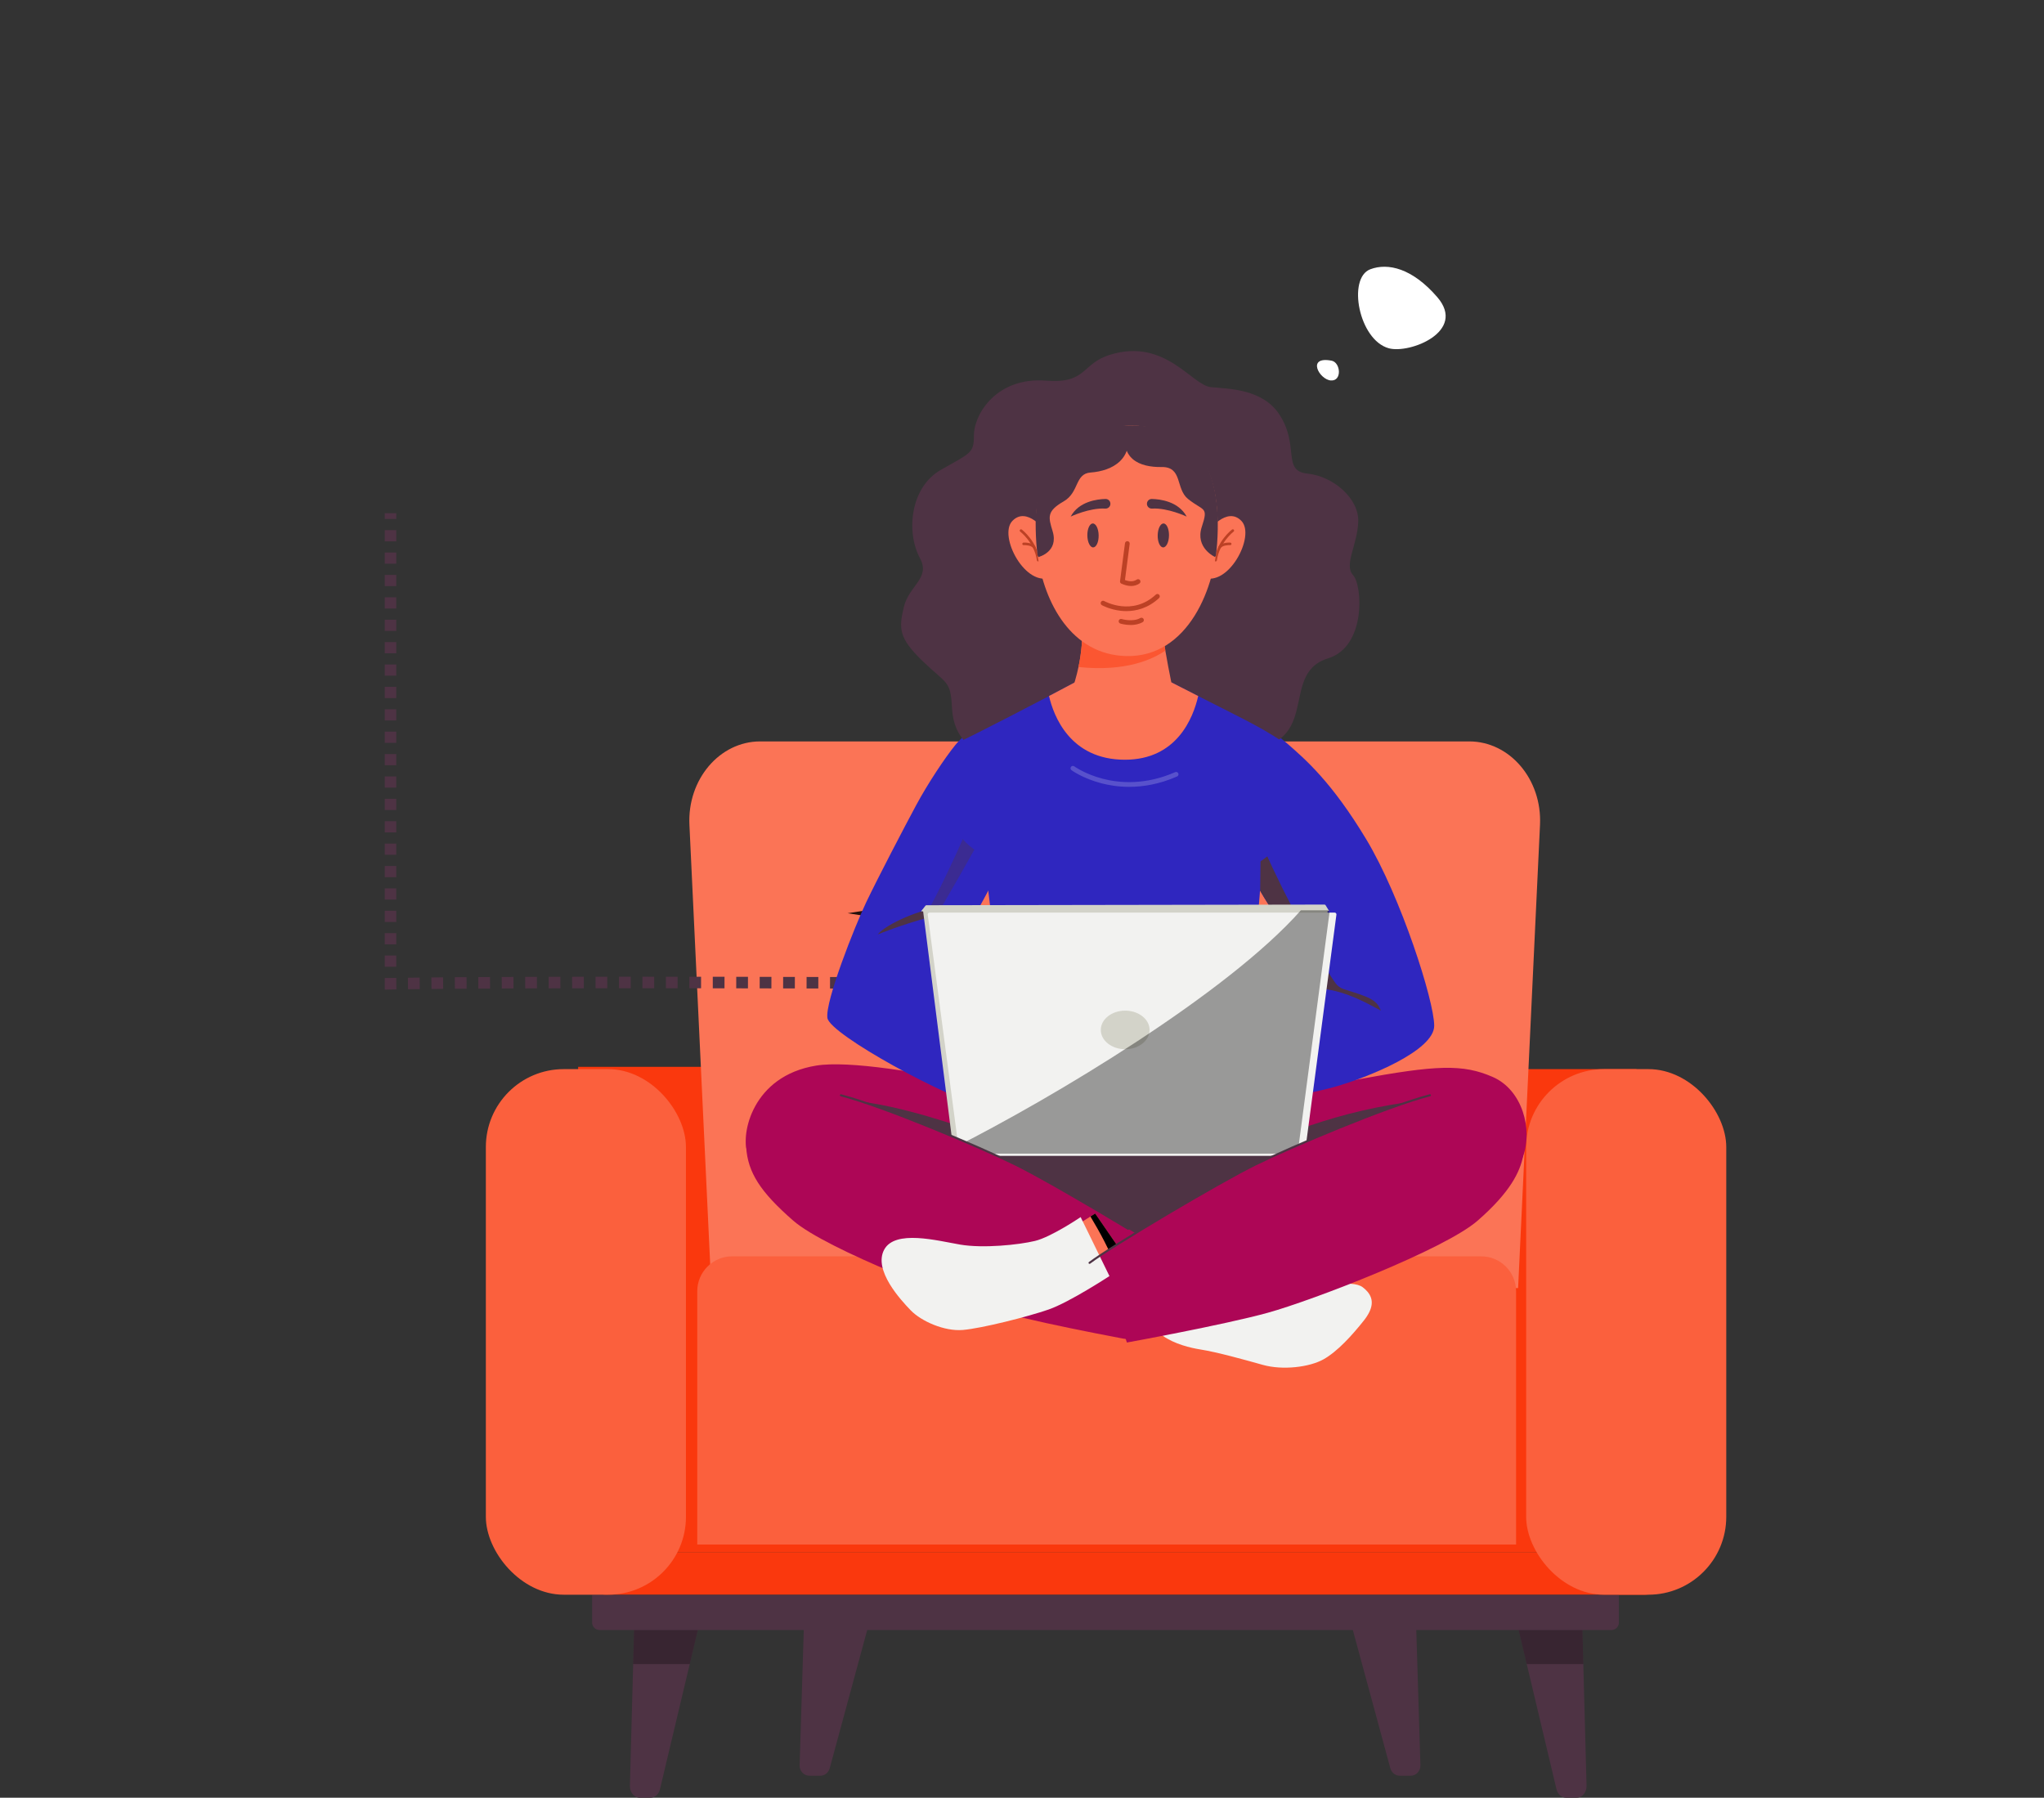<?xml version="1.0" encoding="UTF-8"?>
<svg xmlns="http://www.w3.org/2000/svg" viewBox="0 0 1002.46 881.62">
    <rect x="0" y="0" width="1002.46" height="881.62" fill="#333333" stroke="none"/>
    <g style="isolation:isolate;">
        <g id="a"/>
        <g id="b">
            <g id="c">
                <g>
                    <g>
                        <rect x="320.9" y="595.19" width="447.38" height="165.95" style="fill:#fa380d;"/>
                        <rect x="647.34" y="524.31" width="155.23" height="78.17" style="fill:#fa380d;"/>
                        <rect x="283.54" y="523.19" width="113.11" height="78.17" style="fill:#fa380d;"/>
                        <path d="M720.57,363.6H372.83c-19.91,0-35.76,18.66-34.71,40.88l10.74,227.2h395.68l10.74-227.2c1.05-22.22-14.79-40.88-34.71-40.88Z"
                              style="fill:#fb7456;"/>
                        <rect x="291.69" y="761.14" width="520.35" height="20.93" rx="5.09" ry="5.09"
                              style="fill:#fa380d;"/>
                        <path d="M359.1,616.12h367.31c9.46,0,17.14,7.68,17.14,17.14v124.19H341.96v-124.19c0-9.46,7.68-17.14,17.14-17.14Z"
                              style="fill:#fb603d;"/>
                        <g>
                            <path d="M343.39,794.53l-5.12,21.55-14.6,61.41c-.58,2.44-2.48,4.14-4.64,4.14h-5.28c-2.73,0-4.9-2.64-4.82-5.84l1.6-59.71,.58-21.55h32.28Z"
                                  style="fill:#4e3344;"/>
                            <path d="M426.63,794.53l-5.12,18.88-14.6,53.81c-.58,2.14-2.48,3.63-4.64,3.63h-5.28c-2.73,0-4.9-2.32-4.82-5.11l1.6-52.32,.58-18.88h32.28Z"
                                  style="fill:#4e3344;"/>
                            <path d="M662.17,794.53l5.12,18.88,14.6,53.81c.58,2.14,2.48,3.63,4.64,3.63h5.28c2.73,0,4.9-2.32,4.82-5.11l-1.6-52.32-.58-18.88h-32.28Z"
                                  style="fill:#4e3344;"/>
                            <path d="M778.11,875.78c.09,3.19-2.09,5.84-4.82,5.84h-5.28c-2.16,0-4.05-1.7-4.64-4.14l-14.6-61.41-5.12-21.55h32.29l.58,21.55,1.59,59.71Z"
                                  style="fill:#4e3344;"/>
                            <g style="mix-blend-mode:multiply; opacity:.28;">
                                <polygon
                                        points="311.11 794.53 343.39 794.53 338.27 816.07 310.53 816.07 311.11 794.53"/>
                            </g>
                            <g style="mix-blend-mode:multiply; opacity:.28;">
                                <polygon
                                        points="776.52 816.07 748.77 816.07 743.65 794.53 775.94 794.53 776.52 816.07"/>
                            </g>
                            <path d="M290.4,782.19h503.57v13.53c0,2.02-1.64,3.67-3.67,3.67H294.07c-2.02,0-3.67-1.64-3.67-3.67v-13.53h0Z"
                                  style="fill:#4e3344;"/>
                        </g>
                        <rect x="748.49" y="524.31" width="98.14" height="257.76" rx="38.21" ry="38.21"
                              style="fill:#fb603d;"/>
                        <rect x="238.28" y="524.31" width="98.14" height="257.76" rx="38.21" ry="38.21"
                              style="fill:#fb603d;"/>
                    </g>

                    <path d="M704.91,145.73c14.57,16.89-13.61,27.9-23.82,25.06-14.72-4.08-20.39-34.46-9.03-38.74,8.63-3.25,20.59-.53,32.85,13.68Z"
                          style="fill:#fff;"/>
                    <g>
                        <line x1="191.53" y1="251.67" x2="191.53" y2="254.5"
                              style="fill:none; stroke:#4e3344; stroke-miterlimit:10; stroke-width:5.65px;"/>
                        <line x1="191.53" y1="259.99" x2="191.53" y2="279.21"
                              style="fill:none; stroke:#4e3344; stroke-dasharray:0 0 0 0 5.49 5.49 5.49 5.49; stroke-miterlimit:10; stroke-width:5.65px;"/>
                        <line x1="191.53" y1="281.95" x2="191.53" y2="476.88"
                              style="fill:none; stroke:#4e3344; stroke-dasharray:0 0 0 0 0 0 5.49 5.49 5.49 5.49 5.49 5.49; stroke-miterlimit:10; stroke-width:5.65px;"/>
                        <path d="M191.53,479.62v2.82c.91-.02,1.85-.03,2.82-.05"
                              style="fill:none; stroke:#4e3344; stroke-miterlimit:10; stroke-width:5.65px;"/>
                        <path d="M200.09,482.31c5.93-.08,12.68-.15,20.11-.21"
                              style="fill:none; stroke:#4e3344; stroke-dasharray:0 0 0 0 5.75 5.75 5.75 5.75; stroke-miterlimit:10; stroke-width:5.65px;"/>
                        <path d="M223.08,482.07c90.04-.67,272.62,.2,307.46,.35"
                              style="fill:none; stroke:#4e3344; stroke-dasharray:0 0 0 0 0 0 5.75 5.75 5.75 5.75 5.75 5.75; stroke-miterlimit:10; stroke-width:5.65px;"/>
                        <path d="M533.41,482.44c1.54,0,2.5,.01,2.82,.01"
                              style="fill:none; stroke:#4e3344; stroke-miterlimit:10; stroke-width:5.65px;"/>
                    </g>

                    <g>
                        <path d="M552.42,398.08c-5.7,0-10.64-.82-14.6-1.85-9.87-2.56-15.76-6.81-16-6.99-.56-.41-.68-1.19-.27-1.75,.41-.56,1.19-.68,1.75-.27,.09,.07,5.85,4.19,15.26,6.62,8.69,2.23,22.37,3.43,38.24-3.55,.63-.28,1.37,0,1.65,.64,.28,.63,0,1.37-.64,1.65-9.36,4.12-18,5.5-25.39,5.5Z"
                              style="fill:#5851cc;"/>
                        <path d="M589.01,349.95c-2.71,11.77-11.44,33.76-38.86,33.76-29.21,0-37.84-23.45-40.23-33.78,8.1-4.26,13.67-7.22,13.67-7.22l1.75,.39c16.32,3.65,33.25,3.52,49.51-.39,0,0,5.78,2.97,14.16,7.25Z"
                              style="fill:#fdb09e;"/>
                        <g style="mix-blend-mode:multiply;">
                            <g style="mix-blend-mode:soft-light; opacity:.85;">
                                <path d="M659.57,449.36l9.61-1.5-9.61-1.5c-.46-1.56-1.62-2.79-3.09-3.27l-1.42-10.18-1.42,10.18c-1.47,.49-2.63,1.72-3.09,3.27l-9.61,1.5,9.61,1.5c.46,1.56,1.62,2.79,3.09,3.27l1.42,10.18,1.42-10.18c1.47-.49,2.63-1.72,3.09-3.27Z"/>
                            </g>
                            <g style="mix-blend-mode:soft-light; opacity:.85;">
                                <path d="M549.22,449.36l9.61-1.5-9.61-1.5c-.46-1.56-1.62-2.79-3.09-3.27l-1.42-10.18-1.42,10.18c-1.47,.49-2.63,1.72-3.09,3.27l-9.61,1.5,9.61,1.5c.46,1.56,1.62,2.79,3.09,3.27l1.42,10.18,1.42-10.18c1.47-.49,2.63-1.72,3.09-3.27Z"/>
                            </g>
                            <g style="mix-blend-mode:soft-light; opacity:.85;">
                                <path d="M434.35,449.36l9.61-1.5-9.61-1.5c-.46-1.56-1.62-2.79-3.09-3.27l-1.42-10.18-1.42,10.18c-1.47,.49-2.63,1.72-3.09,3.27l-9.61,1.5,9.61,1.5c.46,1.56,1.62,2.79,3.09,3.27l1.42,10.18,1.42-10.18c1.47-.49,2.63-1.72,3.09-3.27Z"/>
                            </g>
                            <g style="mix-blend-mode:soft-light; opacity:.85;">
                                <path d="M659.57,568.94l9.61-1.5-9.61-1.5c-.46-1.56-1.62-2.79-3.09-3.27l-1.42-10.18-1.42,10.18c-1.47,.49-2.63,1.72-3.09,3.27l-9.61,1.5,9.61,1.5c.46,1.56,1.62,2.79,3.09,3.27l1.42,10.18,1.42-10.18c1.47-.49,2.63-1.72,3.09-3.27Z"/>
                            </g>
                            <g style="mix-blend-mode:soft-light; opacity:.85;">
                                <path d="M549.22,568.94l9.61-1.5-9.61-1.5c-.46-1.56-1.62-2.79-3.09-3.27l-1.42-10.18-1.42,10.18c-1.47,.49-2.63,1.72-3.09,3.27l-9.61,1.5,9.61,1.5c.46,1.56,1.62,2.79,3.09,3.27l1.42,10.18,1.42-10.18c1.47-.49,2.63-1.72,3.09-3.27Z"/>
                            </g>
                            <g style="mix-blend-mode:soft-light; opacity:.85;">
                                <path d="M434.35,568.94l9.61-1.5-9.61-1.5c-.46-1.56-1.62-2.79-3.09-3.27l-1.42-10.18-1.42,10.18c-1.47,.49-2.63,1.72-3.09,3.27l-9.61,1.5,9.61,1.5c.46,1.56,1.62,2.79,3.09,3.27l1.42,10.18,1.42-10.18c1.47-.49,2.63-1.72,3.09-3.27Z"/>
                            </g>
                        </g>
                        <path d="M558.51,554.76c-17.01-9.51-126.56-37.3-158.19-32.18-31.63,5.12-36.86,33.85-33.84,42.1,3.02,8.26,114.84,56.63,205.37,52.1,90.53-4.54,170.43-36.63,175.14-49.72,4.71-13.08-.23-32.5-14.89-38.9s-27.53-5.93-66.56,1.28c-39.03,7.21-107.04,25.32-107.04,25.32Z"
                              style="fill:#ad0656;"/>
                        <path d="M422.98,540.31c18.98,2.61,43.05,9.82,67.01,19.13,23.96,9.3,121.47,3.77,146.59-5.38,14.77-5.38,32.62-10.55,53.1-13.39,17.1-2.37-126.19,91.8-126.19,91.8l-140.5-92.16Z"
                              style="fill:#4e3344;"/>
                        <path d="M618.26,430.59c.35,9.53-12.56,126.88-12.56,126.88h-95.25s-20.93-85.13-24.33-109.2c-3.4-24.07-8.93-88.85-3.11-92.33,2.96-1.78,9.59-3.52,15.61-4.87h0c5.8-1.3,11.05-2.25,11.94-2.53,1.9,.83,14.14,10.43,36.94,9.73,7.45-.23,29.24-4.57,37.79-11.75,.1,.02,.19,.04,.29,.06,2.94,.6,6.87,1.08,10.78,1.9,.17,.03,.33,.07,.5,.11,4.54,.99,13.96,4.23,15.47,4.93,11.8,5.46,4.3,4.17,4.53,17.78,.23,13.61,1.05,49.77,1.4,59.31Z"
                              style="fill:#2f26bf;"/>
                        <path d="M703.39,503.04c0,12.21-32.37,25.35-48.93,30-16.55,4.65-36.19,6.28-36.19,6.28l-2.1-42.57,31.68-11.92,2.62-.99s-.27-.36-.76-1.01c-.06-.09-.13-.17-.2-.27-4.35-5.76-22.28-29.75-31.48-45.69-.96-1.66-1.82-3.22-2.56-4.67-8.92-17.44-11.69-81.7-11.69-81.7,12.42,2.86,19.42,7.08,27.39,14.02,8.85,7.71,21.89,18.84,38.9,47.1,17.01,28.26,33.32,79.2,33.32,91.41Z"
                              style="fill:#2f26bf;"/>
                        <path d="M495.63,501.82s-10.99,36.63-11.54,41.52c-18.52-4.18-77.14-35.99-78.3-44.13-1.16-8.14,13.43-45,19.1-56.87,5.67-11.86,18.75-36.92,24.45-47.5,5.7-10.58,14.06-23.19,19.25-29.55,5.19-6.37,10.64-8.1,15.5-9.92,0,0,3.68,34.32,3.44,58.95-.1,10.17-.87,18.69-2.84,22.46-5.53,10.57-18.16,32.45-22.57,40.05-.66,1.14-1.14,1.96-1.38,2.37-.11,.2-.17,.3-.17,.3l2.2,1.4,32.87,20.93Z"
                              style="fill:#2f26bf;"/>
                        <path d="M464.16,448.33c-9.82,.88-28.56,7.83-33.71,9.94,4.2-5.19,21.21-12.59,33.07-14.01-.98,1.69-1.55,2.67-1.55,2.67l2.2,1.4Z"
                              style="fill:#4e3344;"/>
                        <g style="mix-blend-mode:soft-light; opacity:.37;">
                            <path d="M485.03,378.84l-.1-.12c-5.06,18.26-25.31,60.8-29.26,66.74,1.45,.67,3.21,1.02,5.07,1.16,.24-.41,.72-1.23,1.38-2.37,4.41-7.6,17.04-29.48,22.57-40.05,.13-.26,.26-.53,.38-.83-.2-6.02-.39-16.61-.04-24.53Z"
                                  style="fill:#4e3344;"/>
                        </g>
                        <path d="M677.22,495.62c-2.12-5.67-6.29-6.75-18.1-10.5-1.68-.53-3.14-1.58-4.17-3.01-9.97-13.84-33.08-59.16-36.62-70.06l-.29,24.83c9.2,15.94,27.13,39.93,31.48,45.69,.62,.82,.96,1.27,.96,1.27l-2.62,.99c13.19,1.16,25.19,8.69,29.37,10.79Z"
                              style="fill:#4e3344;"/>
                        <path d="M650.39,444.35c-.2-.4-.43-.74-.87-.73l-195.12,.32c-.42,0-.64,.33-.86,.68l-1.79,2.24,1,.13,14.53,114.58h169.12l14.75-114.85,.83,.25-1.6-2.61Z"
                              style="fill:#d3d3c9;"/>
                        <path d="M639.77,566.87h-169.12l-15.65-118.32c-.07-.53,.34-1,.88-1h198.67c.54,0,.95,.47,.88,1l-15.65,118.32Z"
                              style="fill:#f2f2f0;"/>
                        <ellipse cx="551.84" cy="505.09" rx="11.96" ry="9.46" style="fill:#d3d3c9;"/>
                        <path d="M668.85,647.65c-5.58,7.04-12.91,15.18-19.8,19.01-6.89,3.84-19.97,5.41-29.65,2.71-9.68-2.71-22.51-6.28-30.79-7.59-2.52-.4-5.56-1.06-8.63-2.05-7-2.26-14.17-6.25-15.88-12.77-2.33-8.88-2.98-8.21-3.04-8.12l2.61-5.73,10.64-23.3c4.14,1.87,14.71,6.43,26.14,10.78,12,4.56,24.95,8.9,32.46,9.68,14.65,1.51,30-3.14,35.47,1.05,.93,.71,1.72,1.45,2.36,2.22,3.13,3.76,2.74,8.28-1.89,14.12Z"
                              style="fill:#f2f2f0;"/>
                        <g style="mix-blend-mode:soft-light; opacity:.37;">
                            <path d="M651.18,446.43h-13.18c-35.9,40.58-121.21,91.82-171.04,116.89l.32,2.43h169.12l15.65-118.32c.07-.53-.34-1-.88-1Z"/>
                        </g>
                        <path d="M581.07,620.78c-4.65,7.39-10.7,16.2-13.72,21.81-1.05,1.94-2.07,4.27-2.98,6.53-1.57,3.93-5.04,6.63-9.01,7.37-1.45,.27-2.97,.27-4.48-.01-4.03-.77-9.01-1.72-14.43-2.79-14.91-2.95-33.2-6.79-44.58-9.93-21.86-6.05-86.58-30.99-102.81-45.12-16.22-14.13-22.29-23.66-23.11-36.1-.51-7.72,4.44-32.63,41.34-26.53,17.76,2.94,72.39,26.08,90.71,35.06,18.32,8.98,79.23,45.18,83.06,49.72Z"
                              style="fill:#ad0656;"/>
                        <path d="M555.36,623.93c-1.45,.27-2.97,.27-4.48-.01-4.03-.77-9.01-1.72-14.43-2.79l14.7-11.68,4.21,14.48Z"/>
                        <polygon
                                points="553.37 618.75 547.16 621.56 542.32 623.75 528.48 600.55 534.8 596.6 537.12 595.14 553.37 618.75"
                                style="fill:#fb7456;"/>
                        <path d="M553.37,618.75l-6.21,2.81c-2.19-7.23-8.2-18.07-12.36-24.97l2.32-1.46,16.25,23.61Z"/>
                        <path d="M553.29,603.12c-.09,0-.18-.02-.27-.07-18.45-11.19-44.08-26.03-55.25-31.51-17.43-8.55-64.28-28.41-85.46-33.89-.27-.07-.44-.35-.37-.62,.07-.27,.35-.44,.62-.37,21.24,5.5,68.19,25.4,85.65,33.97,11.19,5.49,36.86,20.36,55.33,31.55,.24,.15,.32,.46,.17,.7-.1,.16-.27,.25-.44,.25Z"
                              style="fill:#4e3344;"/>
                        <path d="M670.74,600.96c-27.53,10.76-62.77,21.88-90.76,26.19-7-2.26-14.17-6.25-15.88-12.77-2.33-8.88-2.98-8.21-3.04-8.12l2.61-5.73,36.78-12.52c12,4.56,24.95,8.9,32.46,9.68,14.65,1.51,30-3.14,35.47,1.05,.93,.71,1.72,1.45,2.36,2.22Z"/>
                        <path d="M706.44,536.01c-17.76,2.94-72.39,26.08-90.71,35.06-18.32,8.98-79.23,45.18-83.06,49.72,4.65,7.38,10.7,16.2,13.72,21.81,3.26,6.05,6.28,15.79,6.28,15.79,0,0,47.33-8.58,69.19-14.62,21.86-6.05,86.58-30.99,102.8-45.12,16.22-14.13,20.73-24,22.33-31.57,1.6-7.57-3.66-37.16-40.56-31.05Z"
                              style="fill:#ad0656;"/>
                        <path d="M529.99,596.88s-14.42,9.77-22.39,11.69c-7.97,1.92-25.41,3.72-36.66,1.8-11.25-1.92-32.01-7.5-37.33,2.53-5.32,10.03,8.02,24.51,13.08,29.74,5.06,5.23,16.4,10.38,25.56,9.59,9.16-.78,31.75-6.45,42.04-10.03,10.29-3.58,29.83-16.4,29.83-16.4l-14.13-28.93Z"
                              style="fill:#f2f2f0;"/>
                        <path d="M534.37,619.83c-.15,0-.31-.07-.41-.2-.17-.23-.13-.55,.1-.72,10.7-8.14,63.98-39.73,81.44-48.3,17.47-8.57,64.41-28.46,85.65-33.97,.27-.07,.55,.09,.62,.37,.07,.27-.09,.55-.37,.62-21.18,5.49-68.02,25.34-85.46,33.89-17.43,8.55-70.6,40.08-81.27,48.19-.09,.07-.2,.1-.31,.1Z"
                              style="fill:#4e3344;"/>
                        <path d="M618.85,436.61s-.03,0-.05,0c-.28-.03-.49-.28-.46-.56,1.18-12.48,.66-20.61,0-26.91-.03-.28,.17-.53,.46-.56,.28-.03,.53,.17,.56,.46,.67,6.36,1.19,14.55,0,27.12-.03,.27-.25,.46-.51,.46Z"
                              style="fill:#4e3344;"/>
                        <path d="M484.9,402.29c-.27,0-.49-.21-.51-.48-.23-3.45-.83-23.44,.97-31.41,.06-.28,.34-.45,.61-.39,.28,.06,.45,.34,.39,.61-1.62,7.16-1.24,26.86-.95,31.12,.02,.28-.19,.53-.48,.55h-.04Z"
                              style="fill:#4e3344;"/>
                        <path d="M595.66,369.52c.96-.68,2.16,.43,1.57,1.45-1.51,2.6-4.21,4.71-6.83,6.36-20.6,13.06-46.56,17.35-70.26,11.61-2.92-.71-14.76-6.39-6.97-7.24,5.85-.64,13.71,3.41,19.64,4.15,15.05,1.86,30.58-.32,44.55-6.22,3.87-1.63,7.62-3.55,11.19-5.75,.94-.57,4.52-2.53,7.1-4.35Z"/>
                        <path d="M653.09,176.89c4.38,.85,5.25,10.09-.4,9.69-5.65-.4-12.11-12.11,.4-9.69Z"
                              style="fill:#fff;"/>
                        <path d="M505.54,370.86s-37.09,7.46-38.65-23.77c-.68-13.52-2.5-11.4-14.32-22.8s-11.82-16.04-9.29-26.59c2.53-10.55,13.18-14.18,7.92-23.93-6.93-12.84-4.8-34.8,10.25-43.36,14.55-8.27,16.19-8.16,16.19-16.65,0-11.08,11.5-28.93,35.24-27.08,20.42,1.59,17.24-8.34,31.71-12.76,26.95-8.24,40.01,15.1,49.3,15.94,9.29,.84,25.35,1,33.51,13.34,10.11,15.3,1.18,27.8,13.84,29.06,12.66,1.27,25.33,12.24,24.9,23.64-.42,11.4-7.18,21.1-2.53,26.17,4.64,5.07,6.44,35.06-12.29,40.8-25.6,7.85,0,45.75-47.09,45.05-42.32-.63-98.69,2.93-98.69,2.93Z"
                              style="fill:#4e3344;"/>
                        <path d="M616.03,423.85l-113.86,.97c1.09,.65-46.68-2.95-33.84-43.25,.87-2.72-.77-16.3,4.56-18.91,.74-.36,1.49-.73,2.26-1.12,0,0,.01,0,.02,0,1.36-.67,2.77-1.38,4.21-2.1,10.33-5.18,22.47-11.48,31.92-16.43,1.1-.58,2.17-1.14,3.19-1.67,7.49-3.94,12.65-6.68,12.65-6.68l1.62,.36c15.09,3.38,30.76,3.26,45.79-.36,0,0,5.34,2.75,13.1,6.7,.1,.05,.2,.1,.3,.15,4.68,2.39,10.22,5.2,15.98,8.1,15.48,7.8,28.6,14.98,31.88,21.05,17.15,31.69-19.77,53.19-19.77,53.19Z"
                              style="fill:#2f26bf;"/>
                        <path d="M553.79,385.88c-5.27,0-9.84-.76-13.5-1.71-9.13-2.37-14.58-6.3-14.8-6.47-.52-.38-.63-1.1-.25-1.62,.38-.52,1.1-.63,1.62-.25,.08,.06,5.41,3.88,14.12,6.12,8.03,2.07,20.69,3.18,35.37-3.28,.59-.26,1.27,0,1.53,.59,.26,.59,0,1.27-.59,1.53-8.66,3.81-16.65,5.09-23.48,5.09Z"
                              style="fill:#5851cc;"/>
                        <path d="M587.64,341.36c-2.5,10.89-10.58,31.22-35.95,31.22-27.01,0-35-21.69-37.21-31.25,7.49-3.94,12.65-6.68,12.65-6.68l1.62,.36c15.09,3.38,30.76,3.26,45.79-.36,0,0,5.34,2.75,13.1,6.7Z"
                              style="fill:#fb7456;"/>
                        <g>
                            <path d="M575.62,340.07s-4.16,13.09-23.29,13.09c-22.31,0-27.57-11.9-27.57-11.9,1.94-5.14,3.27-9.9,4.17-14.15h0c1.65-7.79,1.89-13.91,1.78-17.67l39.2-1.55c.36,3.32,.95,7.23,1.62,11.16,1.77,10.44,4.08,21.02,4.08,21.02Z"
                                  style="fill:#fb7456;"/>
                            <path d="M571.54,319.05c-6.07,4.22-19.35,10.51-42.6,8.06,1.65-7.79,1.89-13.91,1.78-17.67l39.2-1.55c.36,3.32,.95,7.23,1.62,11.16Z"
                                  style="fill:#fb5631;"/>
                        </g>
                        <g>
                            <path d="M592.5,260.55s9.18-12.5,16.33-5.1c7.14,7.4-6.63,33.16-19.13,27.55l2.81-22.45Z"
                                  style="fill:#fb7456;"/>
                            <path d="M596.2,275.32s-.06,0-.09,0c-.35-.05-.59-.37-.54-.72,1.28-9.2,8.37-14.68,8.67-14.9,.28-.21,.68-.16,.89,.12,.21,.28,.16,.68-.12,.89-.07,.05-6.98,5.4-8.18,14.07-.04,.32-.32,.55-.63,.55Z"
                                  style="fill:#bc4125;"/>
                            <path d="M598.12,269.08c-.12,0-.25-.03-.36-.11-.29-.2-.37-.59-.17-.88,1.51-2.24,5.62-2.01,5.79-2,.35,.02,.61,.32,.59,.67-.02,.35-.33,.62-.67,.59-.99-.06-3.74,.08-4.66,1.44-.12,.18-.32,.28-.53,.28Z"
                                  style="fill:#bc4125;"/>
                        </g>
                        <g>
                            <path d="M512.85,260.55s-9.18-12.5-16.33-5.1c-7.14,7.4,6.63,33.16,19.13,27.55l-2.81-22.45Z"
                                  style="fill:#fb7456;"/>
                            <path d="M509.16,275.32s.06,0,.09,0c.35-.05,.59-.37,.54-.72-1.28-9.2-8.37-14.68-8.67-14.9-.28-.21-.68-.16-.89,.12-.21,.28-.16,.68,.12,.89,.07,.05,6.98,5.4,8.18,14.07,.04,.32,.32,.55,.63,.55Z"
                                  style="fill:#bc4125;"/>
                            <path d="M507.23,269.08c.12,0,.25-.03,.36-.11,.29-.2,.37-.59,.17-.88-1.51-2.24-5.62-2.01-5.79-2-.35,.02-.61,.32-.59,.67,.02,.35,.33,.62,.67,.59,.99-.06,3.74,.08,4.66,1.44,.12,.18,.32,.28,.53,.28Z"
                                  style="fill:#bc4125;"/>
                        </g>
                        <path d="M597.16,262.58c-.66,25.44-14.47,59.88-44.83,59.16-26.86-.63-40.2-26.12-43.45-49.37-.27-1.96-.47-3.91-.61-5.82-2.59-37.49,12.32-56.68,44.34-57.72,1.8-.06,3.65-.06,5.56,0,1.65,.05,9.66,1.36,11.2,1.87,22.13,7.26,28.48,25.15,27.79,51.9Z"
                              style="fill:#fb7456;"/>
                        <path d="M534.9,231.72c-7.87,.6-5.5,9.71-13.25,14.17-8.5,4.89-7.45,7.82-5.39,14.68,3.06,10.19-7,12.61-7,12.61-.13-.27-.25-.54-.38-.82-.27-1.96-.47-3.91-.61-5.82-2.59-37.49,9.39-59.33,44.34-57.72,4.33,16.42-7.18,22.11-17.71,22.91Z"
                              style="fill:#4e3344;"/>
                        <path d="M569.65,229.03c10.46-.17,6.81,10.66,12.99,15.65,7.64,6.16,10.14,3.54,6.79,13.63-3.47,10.44,6.51,14.87,6.51,14.87,.13-.27,.25-.54,.38-.82,.27-1.96,.47-3.91,.61-5.82,2.59-37.49-10.09-59.24-44.34-57.72-4.33,16.42,6.51,20.38,17.07,20.22Z"
                              style="fill:#4e3344;"/>
                        <path d="M542.18,244.7c-4.1,.09-13.06,1.19-17.08,8.64,0,0,9.25-4.39,16.99-3.92,1.48,.09,2.67-1.19,2.48-2.66h0c-.15-1.2-1.18-2.09-2.39-2.06Z"
                              style="fill:#4e3344;"/>
                        <path d="M564.91,244.7c4.1,.09,13.06,1.19,17.08,8.64,0,0-9.25-4.39-16.99-3.92-1.48,.09-2.67-1.19-2.48-2.66h0c.15-1.2,1.18-2.09,2.39-2.06Z"
                              style="fill:#4e3344;"/>
                        <path d="M554.75,287.38c-1.44,0-3.01-.38-4.75-1.13-.47-.21-.76-.7-.69-1.21l2.43-18.64c.08-.64,.66-1.08,1.3-1,.64,.08,1.08,.67,1,1.3l-2.31,17.75c2.4,.89,4.26,.81,5.79-.22,.53-.36,1.25-.22,1.61,.31,.36,.53,.22,1.25-.31,1.61-1.22,.82-2.57,1.23-4.07,1.23Z"
                              style="fill:#bc4125;"/>
                        <path d="M552.45,299.7c-1.02,0-1.98-.06-2.87-.17-5.3-.61-9.01-2.65-9.17-2.74-.56-.31-.76-1.02-.45-1.58,.31-.56,1.02-.76,1.58-.45h0c.56,.31,13.83,7.48,25.32-3.15,.47-.44,1.21-.41,1.64,.06,.44,.47,.41,1.2-.06,1.64-5.46,5.06-11.34,6.38-15.99,6.38Z"
                              style="fill:#bc4125;"/>
                        <path d="M554.47,306.5c-2.7,0-4.86-.66-5.02-.71-.61-.19-.95-.84-.76-1.45,.19-.61,.84-.95,1.45-.76,.06,.02,5.38,1.62,9.12-.49,.56-.32,1.27-.12,1.58,.44,.32,.56,.12,1.27-.44,1.58-1.9,1.08-4.05,1.4-5.93,1.4Z"
                              style="fill:#bc4125;"/>
                        <g>
                            <path d="M538.82,262.53c.06,3.24-1.14,5.89-2.67,5.92-1.53,.03-2.82-2.58-2.87-5.82-.06-3.24,1.14-5.89,2.67-5.91,1.53-.03,2.82,2.58,2.87,5.82Z"
                                  style="fill:#4e3344;"/>
                            <path d="M567.78,262.53c-.06,3.24,1.14,5.89,2.67,5.92,1.53,.03,2.82-2.58,2.87-5.82,.06-3.24-1.14-5.89-2.67-5.91-1.53-.03-2.82,2.58-2.87,5.82Z"
                                  style="fill:#4e3344;"/>
                        </g>
                    </g>
                </g>
            </g>
        </g>
    </g>
</svg>